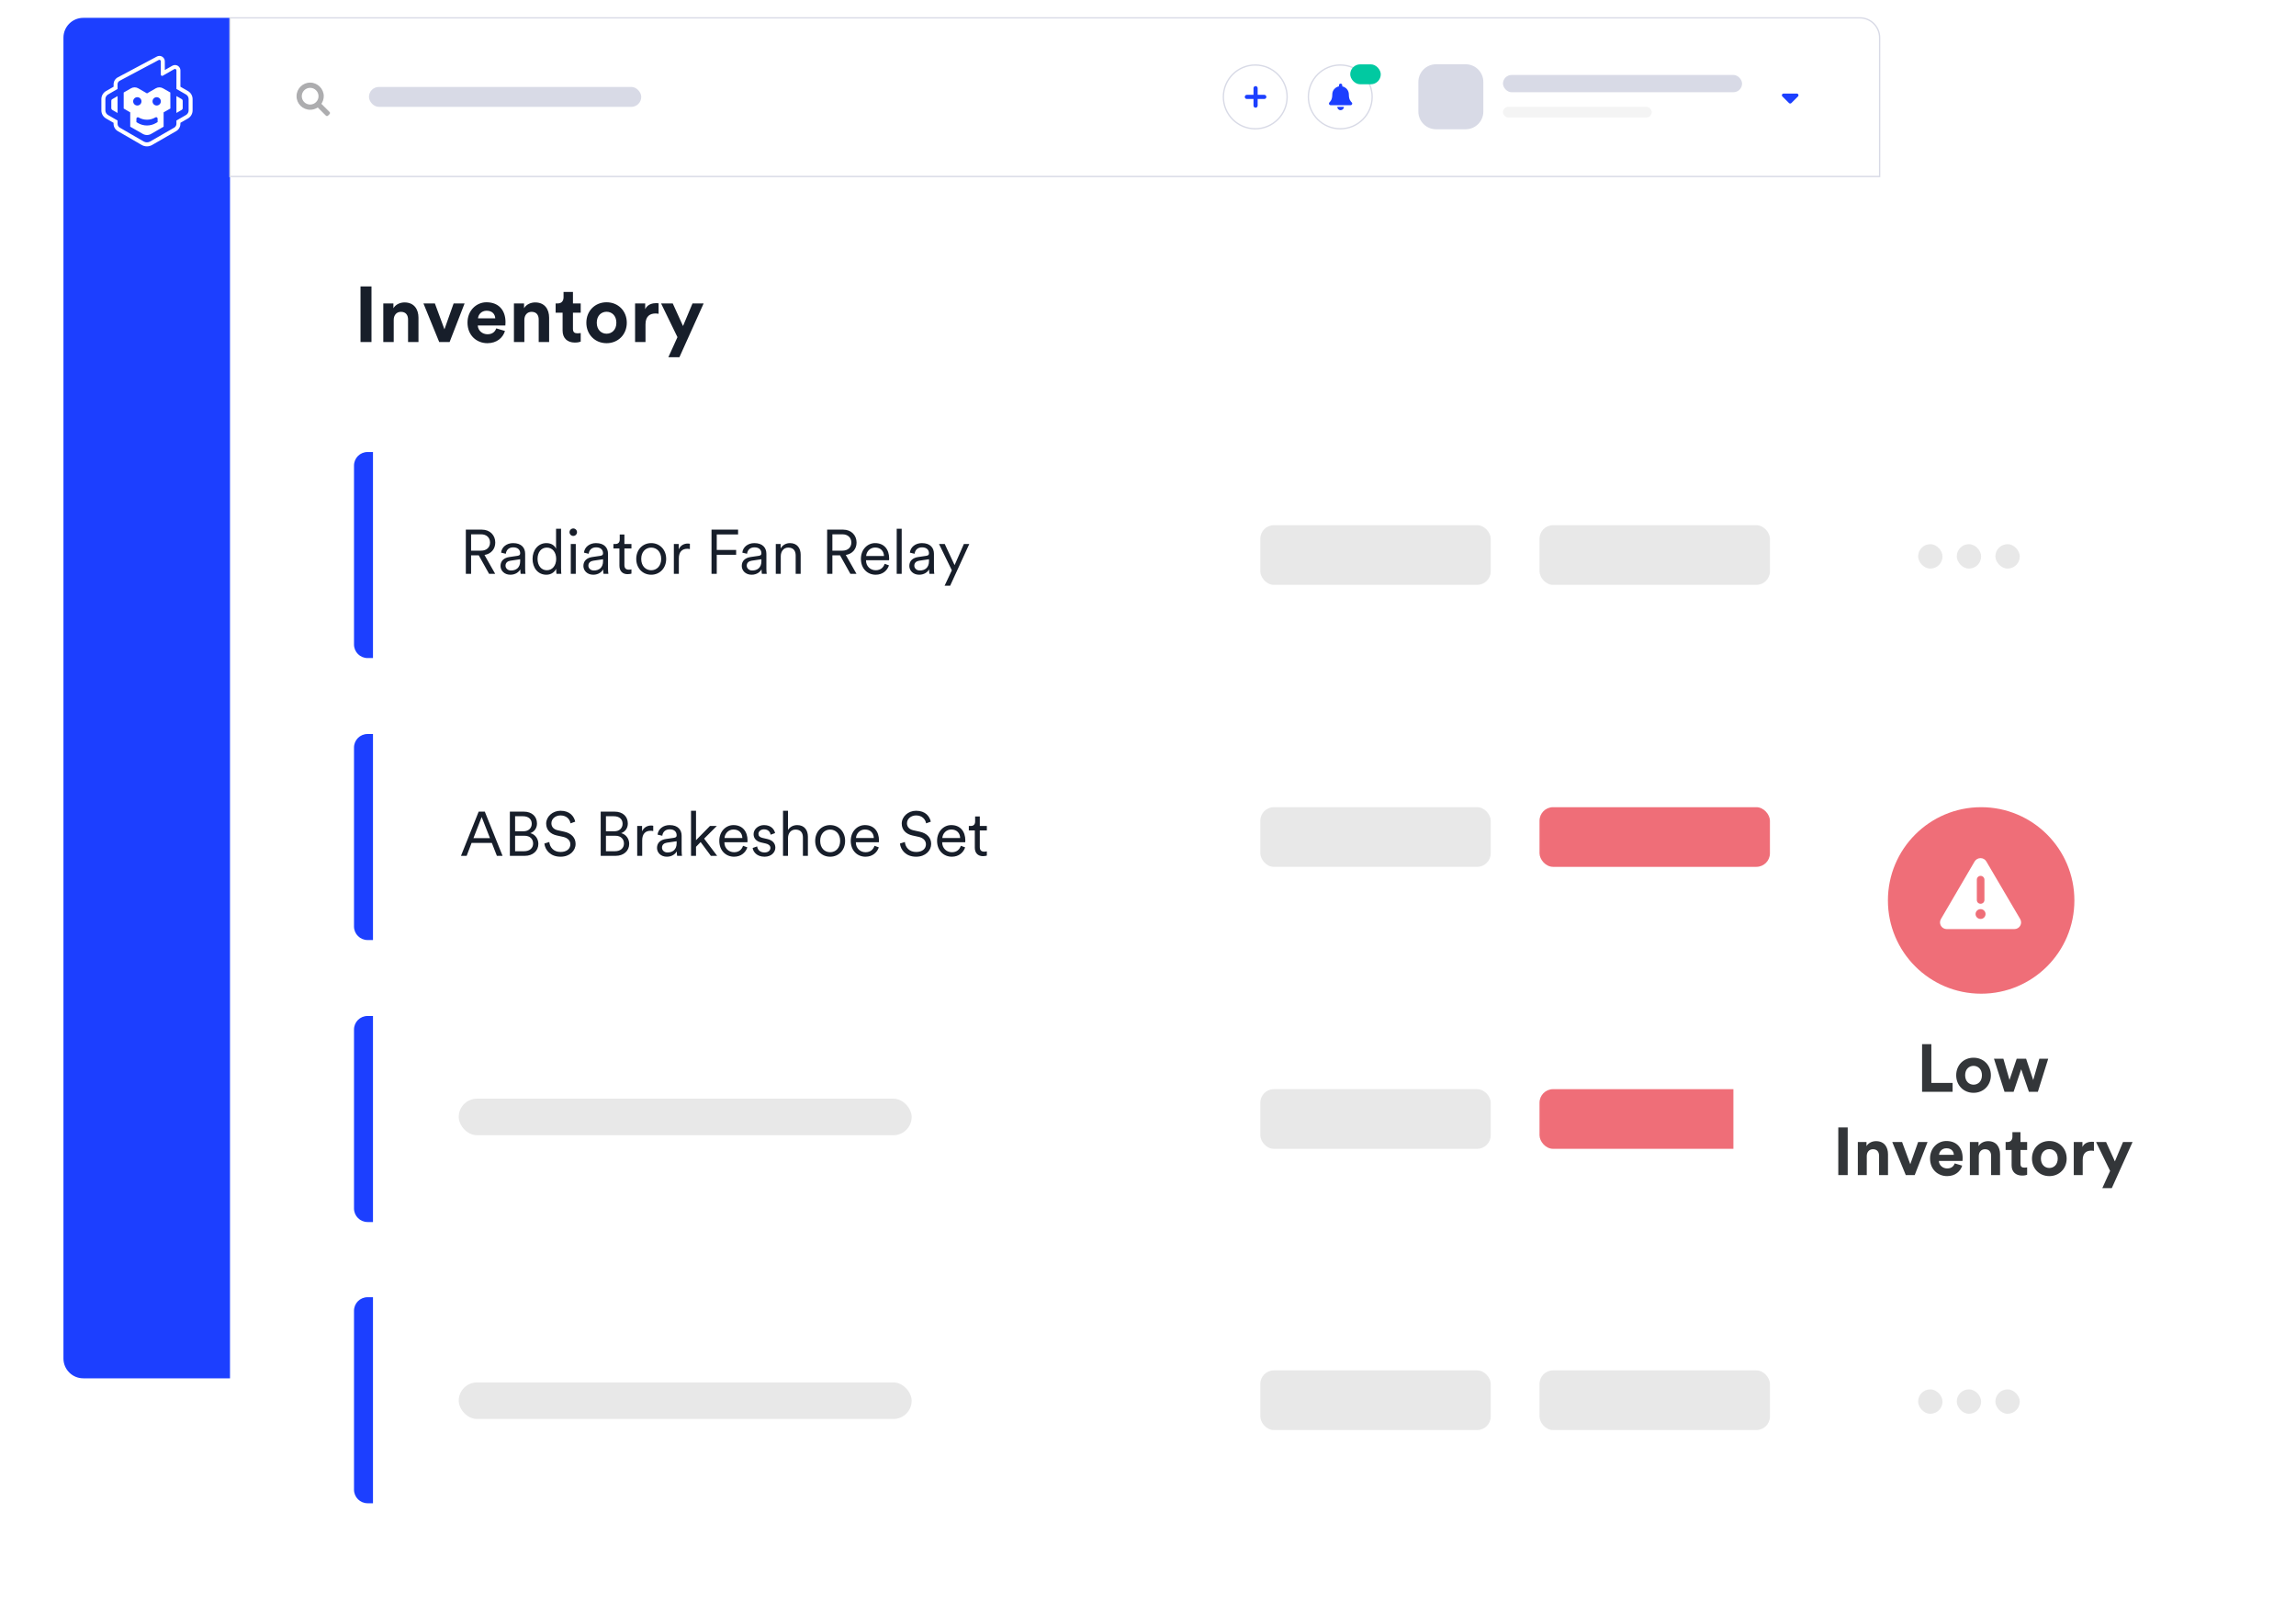 <?xml version="1.0" encoding="utf-8"?>
<svg xmlns="http://www.w3.org/2000/svg" width="579" height="407" viewBox="0 0 579 407" fill="none">
<g filter="url(#filter0_d)">
<rect x="16" y="4" width="458" height="343" rx="5" fill="white"/>
</g>
<g filter="url(#filter1_d)">
<rect x="89.273" y="113.957" width="440.919" height="51.953" rx="3.418" fill="white"/>
</g>
<rect x="483.709" y="137.199" width="6.152" height="6.152" rx="3.076" fill="#E8E8E8"/>
<rect x="493.449" y="137.199" width="6.152" height="6.152" rx="3.076" fill="#E8E8E8"/>
<rect x="503.191" y="137.199" width="6.152" height="6.152" rx="3.076" fill="#E8E8E8"/>
<rect x="317.822" y="132.414" width="58.106" height="15.039" rx="3.418" fill="#E8E8E8"/>
<rect x="388.23" y="132.414" width="58.106" height="15.039" rx="3.418" fill="#E8E8E8"/>
<path d="M89.273 117.375C89.273 115.487 90.804 113.957 92.691 113.957H94.059V165.91H92.691C90.804 165.91 89.273 164.38 89.273 162.492V117.375Z" fill="#1C3FFF"/>
<path d="M123.339 144.68H124.88L122.176 139.916C123.858 139.648 124.896 138.406 124.896 136.787C124.896 134.979 123.591 133.532 121.531 133.532H117.474V144.68H118.795V140.01H120.729L123.339 144.68ZM118.795 138.831V134.711H121.326C122.679 134.711 123.575 135.529 123.575 136.787C123.575 138.029 122.679 138.831 121.326 138.831H118.795ZM126.222 142.683C126.222 143.831 127.149 144.9 128.706 144.9C130.058 144.9 130.876 144.161 131.206 143.548C131.206 144.129 131.269 144.507 131.3 144.68H132.527C132.479 144.444 132.432 144.051 132.432 143.422V139.617C132.432 138.155 131.536 136.928 129.398 136.928C127.778 136.928 126.521 137.903 126.363 139.334L127.558 139.617C127.668 138.658 128.329 137.998 129.429 137.998C130.608 137.998 131.174 138.642 131.174 139.491C131.174 139.821 131.049 140.057 130.498 140.136L128.47 140.435C127.149 140.623 126.222 141.362 126.222 142.683ZM128.863 143.831C127.998 143.831 127.48 143.233 127.48 142.62C127.48 141.881 127.998 141.472 128.722 141.362L131.174 141.001V141.504C131.174 143.107 130.168 143.831 128.863 143.831ZM140.258 143.595C140.258 144.082 140.305 144.507 140.336 144.68H141.563C141.531 144.522 141.484 144.019 141.484 143.265V133.312H140.226V138.359C139.975 137.73 139.236 136.928 137.789 136.928C135.682 136.928 134.299 138.721 134.299 140.906C134.299 143.139 135.62 144.9 137.789 144.9C139.094 144.9 139.912 144.129 140.258 143.39V143.595ZM137.899 143.768C136.484 143.768 135.557 142.573 135.557 140.906C135.557 139.24 136.469 138.06 137.899 138.06C139.33 138.06 140.258 139.24 140.258 140.906C140.258 142.573 139.314 143.768 137.899 143.768ZM145.196 144.68V137.149H143.938V144.68H145.196ZM143.623 134.177C143.623 134.696 144.048 135.12 144.567 135.12C145.085 135.12 145.51 134.696 145.51 134.177C145.51 133.658 145.085 133.234 144.567 133.234C144.048 133.234 143.623 133.658 143.623 134.177ZM147.119 142.683C147.119 143.831 148.046 144.9 149.603 144.9C150.955 144.9 151.773 144.161 152.103 143.548C152.103 144.129 152.166 144.507 152.197 144.68H153.424C153.376 144.444 153.329 144.051 153.329 143.422V139.617C153.329 138.155 152.433 136.928 150.295 136.928C148.675 136.928 147.418 137.903 147.26 139.334L148.455 139.617C148.565 138.658 149.226 137.998 150.326 137.998C151.505 137.998 152.072 138.642 152.072 139.491C152.072 139.821 151.946 140.057 151.395 140.136L149.367 140.435C148.046 140.623 147.119 141.362 147.119 142.683ZM149.76 143.831C148.896 143.831 148.377 143.233 148.377 142.62C148.377 141.881 148.896 141.472 149.619 141.362L152.072 141.001V141.504C152.072 143.107 151.065 143.831 149.76 143.831ZM157.461 134.759H156.282V136.001C156.282 136.708 155.952 137.149 155.182 137.149H154.694V138.281H156.204V142.62C156.204 143.988 157.005 144.758 158.248 144.758C158.735 144.758 159.097 144.664 159.238 144.617V143.548C159.112 143.579 158.829 143.626 158.609 143.626C157.807 143.626 157.461 143.233 157.461 142.447V138.281H159.238V137.149H157.461V134.759ZM164.22 136.928C162.05 136.928 160.447 138.595 160.447 140.906C160.447 143.233 162.05 144.9 164.22 144.9C166.39 144.9 167.994 143.233 167.994 140.906C167.994 138.595 166.39 136.928 164.22 136.928ZM164.22 138.06C165.572 138.06 166.736 139.082 166.736 140.906C166.736 142.746 165.572 143.768 164.22 143.768C162.868 143.768 161.704 142.746 161.704 140.906C161.704 139.082 162.868 138.06 164.22 138.06ZM173.973 137.101C173.863 137.07 173.643 137.038 173.439 137.038C172.605 137.038 171.646 137.4 171.159 138.501V137.149H169.932V144.68H171.19V140.78C171.19 139.082 172.055 138.359 173.313 138.359C173.533 138.359 173.769 138.375 173.973 138.438V137.101ZM180.749 144.68V139.869H185.639V138.658H180.749V134.743H186.127V133.532H179.429V144.68H180.749ZM187.055 142.683C187.055 143.831 187.983 144.9 189.539 144.9C190.891 144.9 191.709 144.161 192.039 143.548C192.039 144.129 192.102 144.507 192.134 144.68H193.36C193.313 144.444 193.266 144.051 193.266 143.422V139.617C193.266 138.155 192.369 136.928 190.231 136.928C188.612 136.928 187.354 137.903 187.197 139.334L188.392 139.617C188.502 138.658 189.162 137.998 190.263 137.998C191.442 137.998 192.008 138.642 192.008 139.491C192.008 139.821 191.882 140.057 191.332 140.136L189.303 140.435C187.983 140.623 187.055 141.362 187.055 142.683ZM189.697 143.831C188.832 143.831 188.313 143.233 188.313 142.62C188.313 141.881 188.832 141.472 189.555 141.362L192.008 141.001V141.504C192.008 143.107 191.002 143.831 189.697 143.831ZM196.893 140.246C196.893 139.067 197.569 138.06 198.78 138.06C200.148 138.06 200.651 138.941 200.651 140.041V144.68H201.909V139.853C201.909 138.218 201.028 136.928 199.22 136.928C198.23 136.928 197.349 137.4 196.862 138.281V137.149H195.635V144.68H196.893V140.246ZM214.451 144.68H215.992L213.287 139.916C214.97 139.648 216.007 138.406 216.007 136.787C216.007 134.979 214.702 133.532 212.643 133.532H208.586V144.68H209.907V140.01H211.841L214.451 144.68ZM209.907 138.831V134.711H212.438C213.791 134.711 214.687 135.529 214.687 136.787C214.687 138.029 213.791 138.831 212.438 138.831H209.907ZM218.424 140.183C218.503 139.067 219.383 138.045 220.688 138.045C222.119 138.045 222.89 138.988 222.921 140.183H218.424ZM223.094 142.148C222.795 143.045 222.104 143.768 220.83 143.768C219.478 143.768 218.393 142.746 218.393 141.315V141.252H224.195C224.21 141.142 224.226 140.969 224.226 140.812C224.226 138.516 222.953 136.928 220.673 136.928C218.77 136.928 217.104 138.516 217.104 140.891C217.104 143.422 218.817 144.9 220.83 144.9C222.575 144.9 223.754 143.846 224.179 142.541L223.094 142.148ZM227.387 144.68V133.312H226.129V144.68H227.387ZM229.31 142.683C229.31 143.831 230.238 144.9 231.794 144.9C233.146 144.9 233.964 144.161 234.294 143.548C234.294 144.129 234.357 144.507 234.388 144.68H235.615C235.568 144.444 235.52 144.051 235.52 143.422V139.617C235.52 138.155 234.624 136.928 232.486 136.928C230.866 136.928 229.609 137.903 229.451 139.334L230.646 139.617C230.756 138.658 231.417 137.998 232.517 137.998C233.697 137.998 234.263 138.642 234.263 139.491C234.263 139.821 234.137 140.057 233.587 140.136L231.558 140.435C230.238 140.623 229.31 141.362 229.31 142.683ZM231.951 143.831C231.087 143.831 230.568 143.233 230.568 142.62C230.568 141.881 231.087 141.472 231.81 141.362L234.263 141.001V141.504C234.263 143.107 233.256 143.831 231.951 143.831ZM239.609 147.667L244.436 137.149H243.068L240.725 142.479L238.241 137.149H236.794L240.033 143.783L238.209 147.667H239.609Z" fill="#171E2A"/>
<g filter="url(#filter2_d)">
<rect x="89.273" y="185.051" width="440.919" height="51.953" rx="3.418" fill="white"/>
</g>
<rect x="317.822" y="203.508" width="58.106" height="15.039" rx="3.418" fill="#E8E8E8"/>
<rect x="388.23" y="203.508" width="58.106" height="15.039" rx="3.418" fill="#EF6E78"/>
<path d="M89.273 188.469C89.273 186.581 90.804 185.051 92.691 185.051H94.059V237.004H92.691C90.804 237.004 89.273 235.474 89.273 233.586V188.469Z" fill="#1C3FFF"/>
<path d="M125.304 215.773H126.735L122.254 204.626H120.713L116.248 215.773H117.679L118.921 212.519H124.031L125.304 215.773ZM121.468 205.978L123.559 211.308H119.393L121.468 205.978ZM128.576 204.626V215.773H132.333C134.377 215.773 135.761 214.516 135.761 212.755C135.761 211.497 134.99 210.365 133.733 210.05C134.723 209.704 135.415 208.824 135.415 207.629C135.415 205.868 134.173 204.626 132.05 204.626H128.576ZM129.896 209.579V205.79H131.877C133.277 205.79 134.094 206.528 134.094 207.692C134.094 208.793 133.277 209.579 132.05 209.579H129.896ZM129.896 214.61V210.711H132.286C133.638 210.711 134.44 211.513 134.44 212.676C134.44 213.855 133.528 214.61 132.176 214.61H129.896ZM145.057 207.157C144.774 205.868 143.752 204.406 141.347 204.406C139.334 204.406 137.731 205.9 137.731 207.645C137.731 209.28 138.847 210.286 140.388 210.632L142.023 210.994C143.202 211.261 143.831 211.969 143.831 212.88C143.831 213.95 142.966 214.799 141.362 214.799C139.602 214.799 138.642 213.604 138.517 212.283L137.275 212.676C137.479 214.311 138.784 215.994 141.362 215.994C143.689 215.994 145.152 214.484 145.152 212.77C145.152 211.198 144.083 210.082 142.29 209.689L140.655 209.327C139.633 209.107 139.051 208.462 139.051 207.566C139.051 206.434 140.073 205.585 141.362 205.585C142.966 205.601 143.705 206.639 143.878 207.582L145.057 207.157ZM151.484 204.626V215.773H155.242C157.286 215.773 158.669 214.516 158.669 212.755C158.669 211.497 157.899 210.365 156.641 210.05C157.632 209.704 158.323 208.824 158.323 207.629C158.323 205.868 157.081 204.626 154.959 204.626H151.484ZM152.805 209.579V205.79H154.786C156.185 205.79 157.003 206.528 157.003 207.692C157.003 208.793 156.185 209.579 154.959 209.579H152.805ZM152.805 214.61V210.711H155.195C156.547 210.711 157.349 211.513 157.349 212.676C157.349 213.855 156.437 214.61 155.084 214.61H152.805ZM164.73 208.195C164.62 208.164 164.4 208.132 164.195 208.132C163.362 208.132 162.403 208.494 161.916 209.594V208.242H160.689V215.773H161.947V211.874C161.947 210.176 162.812 209.453 164.07 209.453C164.29 209.453 164.525 209.469 164.73 209.532V208.195ZM165.682 213.777C165.682 214.924 166.61 215.994 168.166 215.994C169.518 215.994 170.336 215.255 170.666 214.641C170.666 215.223 170.729 215.6 170.761 215.773H171.987C171.94 215.538 171.893 215.145 171.893 214.516V210.711C171.893 209.249 170.996 208.022 168.858 208.022C167.239 208.022 165.981 208.997 165.824 210.428L167.019 210.711C167.129 209.752 167.789 209.091 168.89 209.091C170.069 209.091 170.635 209.736 170.635 210.585C170.635 210.915 170.509 211.151 169.959 211.23L167.93 211.528C166.61 211.717 165.682 212.456 165.682 213.777ZM168.324 214.924C167.459 214.924 166.94 214.327 166.94 213.714C166.94 212.975 167.459 212.566 168.182 212.456L170.635 212.094V212.597C170.635 214.201 169.628 214.924 168.324 214.924ZM180.771 208.242H179.042L175.52 211.827V204.406H174.262V215.773H175.52V213.494L176.684 212.299L179.262 215.773H180.85L177.564 211.434L180.771 208.242ZM182.711 211.277C182.789 210.16 183.67 209.138 184.975 209.138C186.405 209.138 187.176 210.082 187.207 211.277H182.711ZM187.38 213.242C187.081 214.138 186.39 214.862 185.116 214.862C183.764 214.862 182.679 213.84 182.679 212.409V212.346H188.481C188.496 212.236 188.512 212.063 188.512 211.906C188.512 209.61 187.239 208.022 184.959 208.022C183.056 208.022 181.39 209.61 181.39 211.984C181.39 214.516 183.104 215.994 185.116 215.994C186.861 215.994 188.041 214.94 188.465 213.635L187.38 213.242ZM189.802 213.792C189.927 214.736 190.824 215.994 192.805 215.994C194.597 215.994 195.525 214.799 195.525 213.714C195.525 212.597 194.802 211.827 193.481 211.528L192.254 211.245C191.594 211.088 191.264 210.758 191.264 210.223C191.264 209.594 191.877 209.091 192.663 209.091C193.858 209.091 194.251 209.925 194.346 210.443L195.462 210.035C195.289 209.264 194.613 208.022 192.663 208.022C191.232 208.022 190.038 209.044 190.038 210.302C190.038 211.387 190.761 212.126 191.909 212.393L193.135 212.676C193.827 212.833 194.283 213.211 194.283 213.777C194.283 214.421 193.717 214.924 192.82 214.924C191.688 214.924 191.044 214.264 190.934 213.399L189.802 213.792ZM198.72 211.277C198.72 210.113 199.412 209.154 200.607 209.154C201.975 209.154 202.478 210.035 202.478 211.135V215.773H203.736V210.947C203.736 209.311 202.855 208.022 201.047 208.022C200.072 208.022 199.208 208.462 198.72 209.249V204.406H197.462V215.773H198.72V211.277ZM209.346 208.022C207.176 208.022 205.573 209.689 205.573 212C205.573 214.327 207.176 215.994 209.346 215.994C211.516 215.994 213.12 214.327 213.12 212C213.12 209.689 211.516 208.022 209.346 208.022ZM209.346 209.154C210.698 209.154 211.862 210.176 211.862 212C211.862 213.84 210.698 214.862 209.346 214.862C207.994 214.862 206.831 213.84 206.831 212C206.831 210.176 207.994 209.154 209.346 209.154ZM215.86 211.277C215.939 210.16 216.819 209.138 218.124 209.138C219.555 209.138 220.326 210.082 220.357 211.277H215.86ZM220.53 213.242C220.231 214.138 219.539 214.862 218.266 214.862C216.914 214.862 215.829 213.84 215.829 212.409V212.346H221.63C221.646 212.236 221.662 212.063 221.662 211.906C221.662 209.61 220.388 208.022 218.109 208.022C216.206 208.022 214.54 209.61 214.54 211.984C214.54 214.516 216.253 215.994 218.266 215.994C220.011 215.994 221.19 214.94 221.615 213.635L220.53 213.242ZM234.726 207.157C234.443 205.868 233.421 204.406 231.015 204.406C229.003 204.406 227.399 205.9 227.399 207.645C227.399 209.28 228.515 210.286 230.056 210.632L231.691 210.994C232.871 211.261 233.5 211.969 233.5 212.88C233.5 213.95 232.635 214.799 231.031 214.799C229.27 214.799 228.311 213.604 228.185 212.283L226.943 212.676C227.148 214.311 228.453 215.994 231.031 215.994C233.358 215.994 234.82 214.484 234.82 212.77C234.82 211.198 233.751 210.082 231.959 209.689L230.324 209.327C229.302 209.107 228.72 208.462 228.72 207.566C228.72 206.434 229.742 205.585 231.031 205.585C232.635 205.601 233.374 206.639 233.547 207.582L234.726 207.157ZM237.633 211.277C237.711 210.16 238.592 209.138 239.897 209.138C241.327 209.138 242.098 210.082 242.129 211.277H237.633ZM242.302 213.242C242.003 214.138 241.312 214.862 240.038 214.862C238.686 214.862 237.601 213.84 237.601 212.409V212.346H243.403C243.418 212.236 243.434 212.063 243.434 211.906C243.434 209.61 242.161 208.022 239.881 208.022C237.978 208.022 236.312 209.61 236.312 211.984C236.312 214.516 238.026 215.994 240.038 215.994C241.783 215.994 242.963 214.94 243.387 213.635L242.302 213.242ZM247.084 205.852H245.905V207.095C245.905 207.802 245.575 208.242 244.804 208.242H244.317V209.374H245.826V213.714C245.826 215.082 246.628 215.852 247.87 215.852C248.357 215.852 248.719 215.758 248.861 215.711V214.641C248.735 214.673 248.452 214.72 248.232 214.72C247.43 214.72 247.084 214.327 247.084 213.541V209.374H248.861V208.242H247.084V205.852Z" fill="#171E2A"/>
<g filter="url(#filter3_d)">
<rect x="89.273" y="256.145" width="440.919" height="51.953" rx="3.418" fill="white"/>
</g>
<rect x="483.709" y="279.387" width="6.152" height="6.152" rx="3.076" fill="#E8E8E8"/>
<rect x="493.449" y="279.387" width="6.152" height="6.152" rx="3.076" fill="#E8E8E8"/>
<rect x="503.191" y="279.387" width="6.152" height="6.152" rx="3.076" fill="#E8E8E8"/>
<rect x="317.822" y="274.602" width="58.106" height="15.039" rx="3.418" fill="#E8E8E8"/>
<rect x="388.23" y="274.602" width="58.106" height="15.039" rx="3.418" fill="#EF6E78"/>
<path d="M89.273 259.563C89.273 257.675 90.804 256.145 92.691 256.145H94.059V308.098H92.691C90.804 308.098 89.273 306.568 89.273 304.68V259.563Z" fill="#1C3FFF"/>
<g filter="url(#filter4_d)">
<rect x="89.273" y="327.047" width="440.919" height="51.953" rx="3.418" fill="white"/>
</g>
<rect x="483.709" y="350.289" width="6.152" height="6.152" rx="3.076" fill="#E8E8E8"/>
<rect x="493.449" y="350.289" width="6.152" height="6.152" rx="3.076" fill="#E8E8E8"/>
<rect x="503.191" y="350.289" width="6.152" height="6.152" rx="3.076" fill="#E8E8E8"/>
<rect x="317.822" y="345.504" width="58.106" height="15.039" rx="3.418" fill="#E8E8E8"/>
<rect x="115.68" y="348.541" width="114.221" height="9.211" rx="4.606" fill="#E8E8E8"/>
<rect x="115.68" y="277" width="114.221" height="9.211" rx="4.606" fill="#E8E8E8"/>
<rect x="388.23" y="345.504" width="58.106" height="15.039" rx="3.418" fill="#E8E8E8"/>
<path d="M89.273 330.465C89.273 328.577 90.804 327.047 92.691 327.047H94.059V379H92.691C90.804 379 89.273 377.47 89.273 375.582V330.465Z" fill="#1C3FFF"/>
<path d="M93.68 86.228V72.217H90.914V86.228H93.68ZM99.287 80.636C99.287 79.509 99.958 78.62 101.105 78.62C102.369 78.62 102.903 79.47 102.903 80.557V86.228H105.531V80.102C105.531 77.968 104.425 76.248 102.014 76.248C100.966 76.248 99.8 76.703 99.207 77.711V76.505H96.658V86.228H99.287V80.636ZM117.159 76.505H114.392L112.08 83.027L109.669 76.505H106.784L110.756 86.228H113.384L117.159 76.505ZM120.542 80.26C120.601 79.371 121.352 78.343 122.715 78.343C124.217 78.343 124.85 79.292 124.889 80.26H120.542ZM125.146 82.79C124.83 83.659 124.158 84.272 122.933 84.272C121.629 84.272 120.542 83.343 120.482 82.059H127.439C127.439 82.019 127.478 81.624 127.478 81.248C127.478 78.126 125.68 76.209 122.676 76.209C120.186 76.209 117.893 78.225 117.893 81.327C117.893 84.608 120.245 86.525 122.913 86.525C125.304 86.525 126.846 85.122 127.34 83.442L125.146 82.79ZM132.231 80.636C132.231 79.509 132.903 78.62 134.049 78.62C135.314 78.62 135.847 79.47 135.847 80.557V86.228H138.476V80.102C138.476 77.968 137.369 76.248 134.958 76.248C133.911 76.248 132.745 76.703 132.152 77.711V76.505H129.602V86.228H132.231V80.636ZM144.485 73.6H142.114V74.964C142.114 75.833 141.639 76.505 140.612 76.505H140.118V78.837H141.876V83.363C141.876 85.24 143.062 86.367 144.959 86.367C145.73 86.367 146.205 86.228 146.442 86.13V83.956C146.303 83.995 145.948 84.035 145.631 84.035C144.88 84.035 144.485 83.758 144.485 82.908V78.837H146.442V76.505H144.485V73.6ZM152.964 84.134C151.679 84.134 150.493 83.185 150.493 81.367C150.493 79.529 151.679 78.6 152.964 78.6C154.248 78.6 155.434 79.529 155.434 81.367C155.434 83.205 154.248 84.134 152.964 84.134ZM152.964 76.209C150.059 76.209 147.865 78.363 147.865 81.367C147.865 84.351 150.059 86.525 152.964 86.525C155.869 86.525 158.063 84.351 158.063 81.367C158.063 78.363 155.869 76.209 152.964 76.209ZM166.082 76.466C165.885 76.446 165.687 76.426 165.47 76.426C164.64 76.426 163.296 76.663 162.703 77.948V76.505H160.153V86.228H162.782V81.782C162.782 79.687 163.948 79.035 165.292 79.035C165.529 79.035 165.786 79.055 166.082 79.114V76.466ZM171.333 90.062L177.44 76.505H174.633L172.242 82.197L169.653 76.505H166.709L170.839 85.003L168.547 90.062H171.333Z" fill="#171E2A"/>
<path d="M16 9.5C16 6.739 18.239 4.5 21 4.5H58V347.5H21C18.239 347.5 16 345.261 16 342.5V9.5Z" fill="#1C3FFF"/>
<g clip-path="url(#clip0)">
<path d="M28.067 25.397V27.297C28.067 27.46 28.157 27.616 28.305 27.706L29.65 28.484V24.226L28.305 25.004C28.157 25.077 28.067 25.233 28.067 25.397ZM45.836 24.995L44.491 24.217V28.476L45.836 27.698C45.983 27.616 46.074 27.46 46.074 27.288V25.389C46.074 25.233 45.983 25.077 45.836 24.995ZM47.402 22.956L45.746 22.006L45.5 21.867V17.764C45.5 17.011 44.885 16.397 44.13 16.397C43.893 16.397 43.655 16.462 43.45 16.577L42.302 17.232L41.564 17.658V16.806V15.463C41.564 15.095 41.408 14.735 41.146 14.481C40.892 14.235 40.555 14.096 40.195 14.096C39.973 14.096 39.752 14.153 39.555 14.259L29.707 19.5C29.051 19.853 28.649 20.524 28.649 21.269V21.867L28.404 22.006L26.739 22.956C26.017 23.374 25.566 24.144 25.566 24.979V27.845C25.566 28.68 26.017 29.45 26.739 29.868L28.395 30.826L28.641 30.965V31.244C28.649 31.989 29.051 32.677 29.699 33.053L35.734 36.55C36.136 36.779 36.587 36.902 37.054 36.902C37.513 36.902 37.964 36.779 38.366 36.55L44.434 33.053C45.082 32.685 45.483 31.989 45.492 31.244V30.965L45.737 30.826L47.394 29.868C48.115 29.45 48.566 28.68 48.566 27.845V24.979C48.566 24.144 48.124 23.374 47.402 22.956ZM47.566 27.845C47.566 28.32 47.312 28.762 46.894 29L44.491 30.384V31.211C44.491 31.612 44.278 31.981 43.934 32.177L37.866 35.674C37.366 35.961 36.742 35.961 36.242 35.674L30.207 32.177C29.863 31.981 29.65 31.612 29.65 31.211V30.384L27.247 29C26.837 28.762 26.575 28.32 26.575 27.845V24.979C26.575 24.504 26.829 24.062 27.239 23.824L29.642 22.432V21.253C29.642 20.884 29.847 20.541 30.175 20.369L40.022 15.127C40.268 14.996 40.564 15.177 40.555 15.447V18.804C40.555 19.058 40.826 19.214 41.047 19.091L43.942 17.429C44.188 17.29 44.491 17.461 44.491 17.748V22.432L46.894 23.816C47.312 24.054 47.566 24.496 47.566 24.971V27.845ZM41.096 22.26C40.539 21.941 39.85 21.941 39.293 22.26L37.071 23.546L34.848 22.26C34.291 21.941 33.602 21.941 33.044 22.26L31.191 23.325V27.362L32.84 28.328V31.94L36.021 33.766C36.669 34.134 37.456 34.134 38.104 33.766L41.261 31.94V28.328L42.966 27.354L42.95 23.317L41.096 22.26ZM33.578 25.552C33.578 24.971 34.045 24.504 34.627 24.504C35.209 24.504 35.677 24.971 35.677 25.552C35.677 26.134 35.209 26.601 34.627 26.601C34.045 26.601 33.578 26.125 33.578 25.552ZM39.744 30.777L39.325 31.023C37.931 31.841 36.201 31.841 34.807 31.031L34.397 30.785V29.917C34.397 29.639 34.701 29.467 34.939 29.606C36.251 30.376 37.882 30.376 39.194 29.598L39.202 29.59C39.44 29.45 39.744 29.622 39.744 29.901V30.777ZM39.514 26.601C38.932 26.601 38.464 26.134 38.464 25.552C38.464 24.971 38.932 24.504 39.514 24.504C40.096 24.504 40.564 24.971 40.564 25.552C40.564 26.125 40.096 26.601 39.514 26.601Z" fill="white"/>
</g>
<path d="M58 4.5H469C471.761 4.5 474 6.739 474 9.5V44.5H58V4.5Z" fill="white" stroke="#D8DAE6" stroke-width="0.335" stroke-miterlimit="10"/>
<path d="M83.096 28.218L81.051 26.176C81.414 25.617 81.645 24.958 81.645 24.25C81.645 22.374 80.094 20.826 78.214 20.826C76.317 20.826 74.783 22.374 74.783 24.25C74.783 26.143 76.317 27.674 78.214 27.674C78.907 27.674 79.567 27.46 80.127 27.098L82.173 29.14C82.321 29.304 82.569 29.304 82.733 29.14L83.096 28.777C83.261 28.613 83.261 28.366 83.096 28.218ZM76.103 24.25C76.103 23.098 77.043 22.143 78.214 22.143C79.369 22.143 80.325 23.098 80.325 24.25C80.325 25.419 79.369 26.357 78.214 26.357C77.043 26.357 76.103 25.419 76.103 24.25Z" fill="#ADADAF"/>
<rect x="93.041" y="21.918" width="68.667" height="5.024" rx="2.512" fill="#D8DAE6"/>
<path d="M369.617 32.589H362.128C359.682 32.589 357.68 30.587 357.68 28.14V20.652C357.68 18.205 359.682 16.203 362.128 16.203H369.617C372.064 16.203 374.065 18.205 374.065 20.652V28.14C374.065 30.587 372.064 32.589 369.617 32.589Z" fill="#D8DAE6"/>
<rect x="379.018" y="18.9" width="60.293" height="4.354" rx="2.177" fill="#D8DAE6"/>
<rect x="379.018" y="26.939" width="37.516" height="2.68" rx="1.34" fill="#F4F4F4"/>
<path d="M453.413 24.311C453.531 24.194 453.57 24.011 453.505 23.854C453.439 23.697 453.282 23.592 453.125 23.592H449.776C449.606 23.592 449.449 23.697 449.383 23.854C449.318 24.011 449.357 24.194 449.475 24.311L451.149 25.986C451.228 26.065 451.333 26.104 451.45 26.104C451.555 26.104 451.66 26.065 451.738 25.986L453.413 24.311Z" fill="#1C3FFF"/>
<path d="M324.585 24.431C324.585 28.871 320.986 32.47 316.546 32.47C312.107 32.47 308.507 28.871 308.507 24.431C308.507 19.991 312.107 16.392 316.546 16.392C320.986 16.392 324.585 19.991 324.585 24.431Z" fill="white" stroke="#D8DAE6" stroke-width="0.335" stroke-miterlimit="10"/>
<path d="M319.351 24.429C319.351 24.141 319.116 23.905 318.828 23.905H317.153V22.23C317.153 21.943 316.918 21.707 316.63 21.707C316.329 21.707 316.106 21.943 316.106 22.23V23.905H314.432C314.131 23.905 313.908 24.141 313.908 24.429C313.908 24.73 314.131 24.952 314.432 24.952H316.106V26.627C316.106 26.928 316.329 27.15 316.63 27.15C316.918 27.15 317.153 26.928 317.153 26.627V24.952H318.828C319.116 24.952 319.351 24.73 319.351 24.429Z" fill="#1C3FFF"/>
<path d="M346.023 24.431C346.023 28.871 342.424 32.47 337.984 32.47C333.544 32.47 329.945 28.871 329.945 24.431C329.945 19.991 333.544 16.392 337.984 16.392C342.424 16.392 346.023 19.991 346.023 24.431Z" fill="white" stroke="#D8DAE6" stroke-width="0.335" stroke-miterlimit="10"/>
<path d="M338.068 27.779C338.526 27.779 338.905 27.413 338.905 26.942H337.23C337.23 27.413 337.597 27.779 338.068 27.779ZM340.881 25.83C340.632 25.555 340.148 25.149 340.148 23.802C340.148 22.794 339.441 21.983 338.486 21.774V21.499C338.486 21.276 338.29 21.08 338.068 21.08C337.832 21.08 337.649 21.276 337.649 21.499V21.774C336.681 21.983 335.974 22.794 335.974 23.802C335.974 25.149 335.49 25.555 335.241 25.83C335.163 25.908 335.137 26.013 335.137 26.105C335.137 26.327 335.307 26.523 335.555 26.523H340.567C340.828 26.523 340.985 26.327 340.999 26.105C340.999 26.013 340.959 25.908 340.881 25.83Z" fill="#1C3FFF"/>
<rect x="340.496" y="16.223" width="7.704" height="5.024" rx="2.512" fill="#01C9A1"/>
<g filter="url(#filter5_d)">
<rect x="437.125" y="227.02" width="124.952" height="86.997" rx="5.97" fill="white"/>
</g>
<path d="M492.4 275.266V273.028H487.044V263.249H484.705V275.266H492.4ZM497.683 273.469C496.582 273.469 495.565 272.655 495.565 271.096C495.565 269.52 496.582 268.723 497.683 268.723C498.785 268.723 499.802 269.52 499.802 271.096C499.802 272.672 498.785 273.469 497.683 273.469ZM497.683 266.672C495.192 266.672 493.311 268.52 493.311 271.096C493.311 273.655 495.192 275.52 497.683 275.52C500.175 275.52 502.056 273.655 502.056 271.096C502.056 268.52 500.175 266.672 497.683 266.672ZM508.564 266.927L506.751 272.283L505.208 266.927H502.835L505.496 275.266H507.784L509.7 269.571L511.649 275.266H513.903L516.513 266.927H514.276L512.734 272.3L510.937 266.927H508.564ZM465.949 296.266V284.249H463.577V296.266H465.949ZM470.757 291.469C470.757 290.503 471.334 289.74 472.317 289.74C473.401 289.74 473.859 290.469 473.859 291.401V296.266H476.113V291.011C476.113 289.181 475.164 287.706 473.096 287.706C472.198 287.706 471.198 288.096 470.689 288.961V287.927H468.503V296.266H470.757V291.469ZM486.085 287.927H483.712L481.729 293.52L479.662 287.927H477.187L480.594 296.266H482.848L486.085 287.927ZM488.986 291.147C489.037 290.384 489.681 289.503 490.851 289.503C492.139 289.503 492.681 290.317 492.715 291.147H488.986ZM492.935 293.316C492.664 294.062 492.088 294.588 491.037 294.588C489.918 294.588 488.986 293.791 488.935 292.689H494.901C494.901 292.655 494.935 292.316 494.935 291.994C494.935 289.317 493.393 287.672 490.817 287.672C488.681 287.672 486.715 289.401 486.715 292.062C486.715 294.876 488.732 296.52 491.02 296.52C493.071 296.52 494.393 295.316 494.817 293.876L492.935 293.316ZM499.011 291.469C499.011 290.503 499.587 289.74 500.571 289.74C501.655 289.74 502.113 290.469 502.113 291.401V296.266H504.367V291.011C504.367 289.181 503.418 287.706 501.35 287.706C500.452 287.706 499.452 288.096 498.943 288.961V287.927H496.757V296.266H499.011V291.469ZM509.521 285.435H507.487V286.605C507.487 287.35 507.08 287.927 506.199 287.927H505.775V289.927H507.284V293.808C507.284 295.418 508.301 296.384 509.928 296.384C510.589 296.384 510.996 296.266 511.199 296.181V294.316C511.08 294.35 510.775 294.384 510.504 294.384C509.86 294.384 509.521 294.147 509.521 293.418V289.927H511.199V287.927H509.521V285.435ZM516.793 294.469C515.691 294.469 514.674 293.655 514.674 292.096C514.674 290.52 515.691 289.723 516.793 289.723C517.894 289.723 518.911 290.52 518.911 292.096C518.911 293.672 517.894 294.469 516.793 294.469ZM516.793 287.672C514.301 287.672 512.42 289.52 512.42 292.096C512.42 294.655 514.301 296.52 516.793 296.52C519.284 296.52 521.165 294.655 521.165 292.096C521.165 289.52 519.284 287.672 516.793 287.672ZM528.043 287.893C527.874 287.876 527.704 287.859 527.518 287.859C526.806 287.859 525.653 288.062 525.145 289.164V287.927H522.959V296.266H525.213V292.452C525.213 290.655 526.213 290.096 527.365 290.096C527.569 290.096 527.789 290.113 528.043 290.164V287.893ZM532.547 299.554L537.784 287.927H535.377L533.326 292.808L531.106 287.927H528.58L532.123 295.215L530.157 299.554H532.547Z" fill="#333639"/>
<circle cx="499.602" cy="227.02" r="23.512" fill="#EF6E78"/>
<path d="M509.455 231.725L500.91 217.191C500.271 216.073 498.634 216.073 497.955 217.191L489.45 231.725C488.812 232.843 489.61 234.241 490.928 234.241H507.978C509.295 234.241 510.094 232.843 509.455 231.725ZM498.514 221.783C498.514 221.264 498.914 220.824 499.473 220.824C499.992 220.824 500.431 221.264 500.431 221.783V226.894C500.431 227.453 499.992 227.852 499.473 227.852C498.914 227.852 498.514 227.453 498.514 226.894V221.783ZM499.473 231.685C498.754 231.685 498.195 231.126 498.195 230.447C498.195 229.769 498.754 229.21 499.473 229.21C500.151 229.21 500.71 229.769 500.71 230.447C500.71 231.126 500.151 231.685 499.473 231.685Z" fill="white"/>
<defs>
<filter id="filter0_d" x="0" y="0" width="490" height="375" filterUnits="userSpaceOnUse" color-interpolation-filters="sRGB">
<feFlood flood-opacity="0" result="BackgroundImageFix"/>
<feColorMatrix in="SourceAlpha" type="matrix" values="0 0 0 0 0 0 0 0 0 0 0 0 0 0 0 0 0 0 127 0"/>
<feOffset dy="12"/>
<feGaussianBlur stdDeviation="8"/>
<feColorMatrix type="matrix" values="0 0 0 0 0.416 0 0 0 0 0.447 0 0 0 0 0.62 0 0 0 0.1 0"/>
<feBlend mode="normal" in2="BackgroundImageFix" result="effect1_dropShadow"/>
<feBlend mode="normal" in="SourceGraphic" in2="effect1_dropShadow" result="shape"/>
</filter>
<filter id="filter1_d" x="73.273" y="109.957" width="472.919" height="83.953" filterUnits="userSpaceOnUse" color-interpolation-filters="sRGB">
<feFlood flood-opacity="0" result="BackgroundImageFix"/>
<feColorMatrix in="SourceAlpha" type="matrix" values="0 0 0 0 0 0 0 0 0 0 0 0 0 0 0 0 0 0 127 0"/>
<feOffset dy="12"/>
<feGaussianBlur stdDeviation="8"/>
<feColorMatrix type="matrix" values="0 0 0 0 0.416 0 0 0 0 0.447 0 0 0 0 0.62 0 0 0 0.1 0"/>
<feBlend mode="normal" in2="BackgroundImageFix" result="effect1_dropShadow"/>
<feBlend mode="normal" in="SourceGraphic" in2="effect1_dropShadow" result="shape"/>
</filter>
<filter id="filter2_d" x="73.273" y="181.051" width="472.919" height="83.953" filterUnits="userSpaceOnUse" color-interpolation-filters="sRGB">
<feFlood flood-opacity="0" result="BackgroundImageFix"/>
<feColorMatrix in="SourceAlpha" type="matrix" values="0 0 0 0 0 0 0 0 0 0 0 0 0 0 0 0 0 0 127 0"/>
<feOffset dy="12"/>
<feGaussianBlur stdDeviation="8"/>
<feColorMatrix type="matrix" values="0 0 0 0 0.416 0 0 0 0 0.447 0 0 0 0 0.62 0 0 0 0.1 0"/>
<feBlend mode="normal" in2="BackgroundImageFix" result="effect1_dropShadow"/>
<feBlend mode="normal" in="SourceGraphic" in2="effect1_dropShadow" result="shape"/>
</filter>
<filter id="filter3_d" x="73.273" y="252.145" width="472.919" height="83.953" filterUnits="userSpaceOnUse" color-interpolation-filters="sRGB">
<feFlood flood-opacity="0" result="BackgroundImageFix"/>
<feColorMatrix in="SourceAlpha" type="matrix" values="0 0 0 0 0 0 0 0 0 0 0 0 0 0 0 0 0 0 127 0"/>
<feOffset dy="12"/>
<feGaussianBlur stdDeviation="8"/>
<feColorMatrix type="matrix" values="0 0 0 0 0.416 0 0 0 0 0.447 0 0 0 0 0.62 0 0 0 0.1 0"/>
<feBlend mode="normal" in2="BackgroundImageFix" result="effect1_dropShadow"/>
<feBlend mode="normal" in="SourceGraphic" in2="effect1_dropShadow" result="shape"/>
</filter>
<filter id="filter4_d" x="73.273" y="323.047" width="472.919" height="83.953" filterUnits="userSpaceOnUse" color-interpolation-filters="sRGB">
<feFlood flood-opacity="0" result="BackgroundImageFix"/>
<feColorMatrix in="SourceAlpha" type="matrix" values="0 0 0 0 0 0 0 0 0 0 0 0 0 0 0 0 0 0 127 0"/>
<feOffset dy="12"/>
<feGaussianBlur stdDeviation="8"/>
<feColorMatrix type="matrix" values="0 0 0 0 0.416 0 0 0 0 0.447 0 0 0 0 0.62 0 0 0 0.1 0"/>
<feBlend mode="normal" in2="BackgroundImageFix" result="effect1_dropShadow"/>
<feBlend mode="normal" in="SourceGraphic" in2="effect1_dropShadow" result="shape"/>
</filter>
<filter id="filter5_d" x="421.125" y="223.02" width="156.952" height="118.997" filterUnits="userSpaceOnUse" color-interpolation-filters="sRGB">
<feFlood flood-opacity="0" result="BackgroundImageFix"/>
<feColorMatrix in="SourceAlpha" type="matrix" values="0 0 0 0 0 0 0 0 0 0 0 0 0 0 0 0 0 0 127 0"/>
<feOffset dy="12"/>
<feGaussianBlur stdDeviation="8"/>
<feColorMatrix type="matrix" values="0 0 0 0 0.416 0 0 0 0 0.447 0 0 0 0 0.62 0 0 0 0.1 0"/>
<feBlend mode="normal" in2="BackgroundImageFix" result="effect1_dropShadow"/>
<feBlend mode="normal" in="SourceGraphic" in2="effect1_dropShadow" result="shape"/>
</filter>
<clipPath id="clip0">
<rect width="23" height="23" fill="white" transform="translate(25.566 14)"/>
</clipPath>
</defs>
</svg>